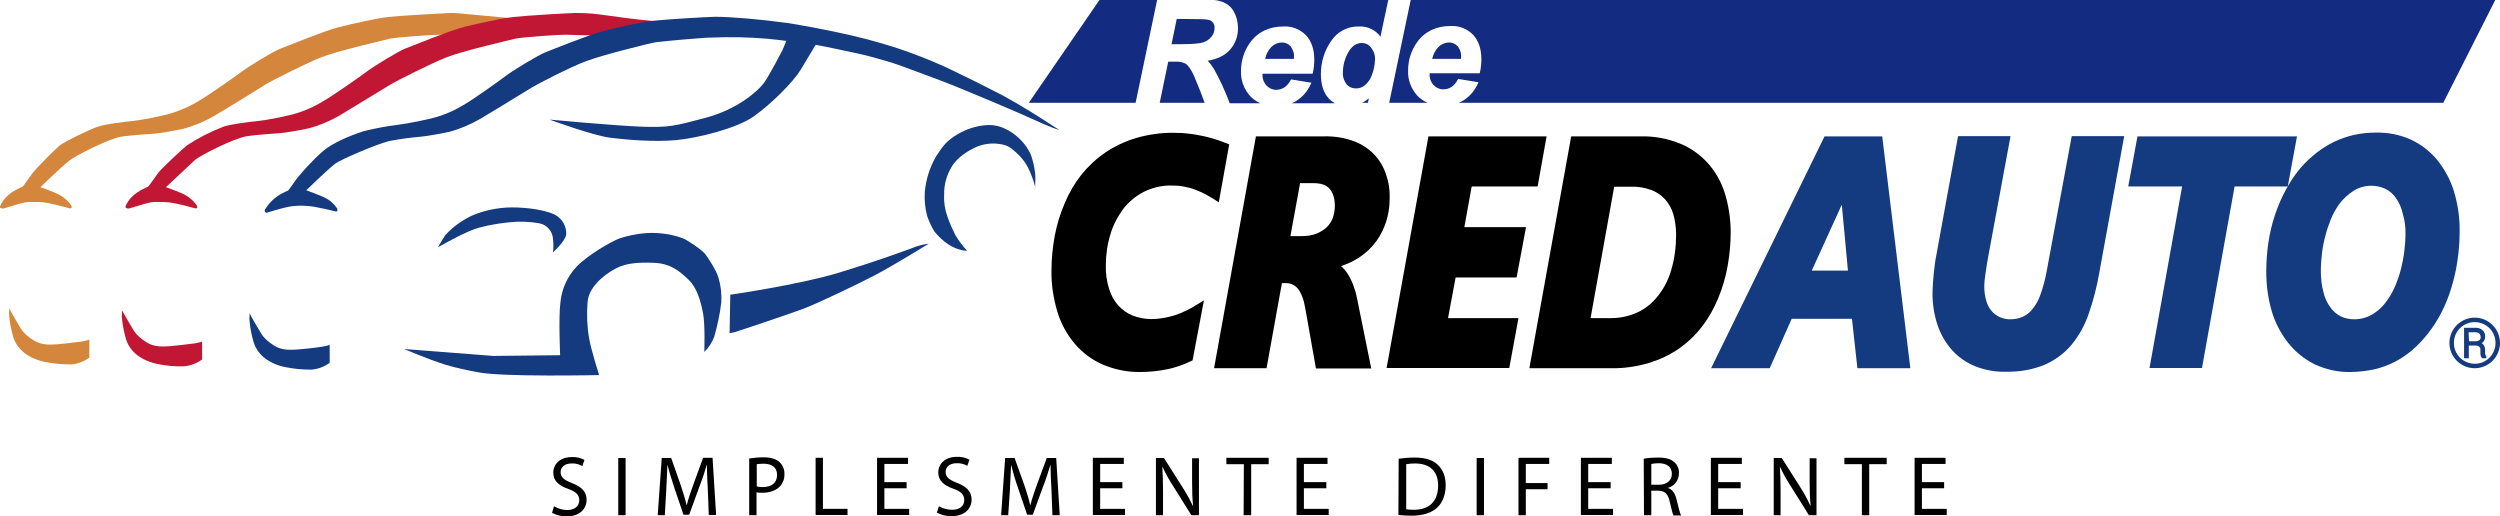 <?xml version="1.0" encoding="utf-8"?>
<!-- Generator: Adobe Illustrator 27.8.1, SVG Export Plug-In . SVG Version: 6.00 Build 0)  -->
<svg version="1.1" id="Logo" xmlns="http://www.w3.org/2000/svg" xmlns:xlink="http://www.w3.org/1999/xlink" x="0px" y="0px"
	 viewBox="0 0 1057.8 218.4" style="enable-background:new 0 0 1057.8 218.4;" xml:space="preserve">
<style type="text/css">
	.st0{fill:#D5863D;}
	.st1{fill:#C21734;}
	.st2{fill:#143B80;}
	.st3{fill:#132B80;}
</style>
<path class="st0" d="M4.4,131.5l0.2,0.3c0.7,1.2,3,5.3,3.6,6.2s1.4,3.2,6.2,6.1c3.4,2.1,7,1.7,9.5,1.6c2.7-0.2,6.8-0.7,10.7-1.2
	c1.1-0.2,2.2-0.4,3.2-0.8v7.6c-2.3,1.7-5,2.7-7.8,2.9c-3.6,0-7.1-0.3-10.6-1c-1.7-0.3-3.4-0.8-5-1.5c-1.4-0.6-2.8-1.4-4-2.3
	c-2.2-1.7-3.8-3.9-4.7-6.5c-0.9-3-1.5-6-1.8-9.1c-0.1-0.8-0.1-1.6,0-2.3v-1.1l0.7,1.2"/>
<path class="st1" d="M52.1,132.2c0,0,0.1,0.1,0.2,0.3c0.7,1.2,3,5.3,3.6,6.2c0.7,1,1.4,3.2,6.2,6.2c3.4,2.1,7,1.7,9.5,1.6
	c2.7-0.2,6.8-0.7,10.7-1.2c1.1-0.2,2.2-0.4,3.2-0.8v7.6c-2.3,1.7-5,2.7-7.8,2.9c-3.6,0.1-7.1-0.2-10.6-0.9c-1.7-0.3-3.4-0.8-5-1.5
	c-1.4-0.6-2.8-1.4-4-2.3c-2.2-1.7-3.8-3.9-4.7-6.5c-0.9-3-1.5-6-1.8-9.1c-0.1-0.8-0.1-1.6,0-2.3v-1.1l0.7,1.2"/>
<path class="st2" d="M106.1,133.6l0.2,0.3c0.7,1.2,3,5.3,3.6,6.2c0.7,1,1.4,3.2,6.2,6.2c3.4,2.1,7,1.7,9.5,1.6
	c2.7-0.2,6.8-0.6,10.7-1.2c1.1-0.2,2.2-0.4,3.2-0.8v7.6c-2.3,1.7-5,2.7-7.8,2.9c-3.6,0-7.1-0.3-10.6-1c-1.7-0.3-3.4-0.8-5-1.5
	c-1.4-0.6-2.8-1.4-4-2.3c-2.2-1.7-3.8-3.9-4.7-6.5c-0.9-3-1.5-6-1.8-9.1c-0.1-0.8-0.1-1.6,0-2.3v-1.1l0.7,1.2"/>
<path class="st0" d="M17.1,79.2c0,0,6,2.1,8,3.2c2,1.1,3.7,2.6,5,4.4c0.6,1.2-0.1,1.4-0.4,1.4s-8.8-2.6-12.9-2.7s-4.8-0.1-6.5,0.2
	s-8.2,2.4-8.7,2.5s-1.8,0-1.6-0.8c0.6-1.6,1.6-3.1,2.9-4.3c1.3-1.2,2.7-2.2,4.3-3c0.9-0.4,1.9-1,2.2-1s3.2-4.3,4.4-5.9
	c1.4-1.8,10-10.7,12.2-12.2c1.5-1,11.6-6.2,15.7-7.5c3.2-1,11.1-2,14.4-2.3s13.4-2.2,17.7-3.7c3.5-1.2,6.8-2.7,10-4.6
	c4-2.3,15.6-10.4,18.5-12.6s13.4-8.6,16.3-9.7s18.8-7.6,24.7-9.1c6.1-1.5,15.7-3.7,20.9-4.3s23.8-1.6,26.4-1.7
	c2.1-0.1,1.4,0,25.7,2.2c0,0-20.8,4.4-21.5,4.6s-6.6,2.5-8.5,2.4s-18.3,1-21.4,1.7c-1.1,0.3-22.1,5.1-29.1,7.9s-21.5,10.2-23.2,11.3
	S94.1,47.1,90.7,49c-4.1,2.4-8.6,4.3-13.2,5.5c-4.4,1-10.4,1.9-11.6,2s-10.5,0.7-14.5,1.3c-5.7,0.9-20.1,8.5-22,10.1
	C25.4,71.1,17.1,79.2,17.1,79.2z"/>
<path class="st1" d="M70.2,79.2c0,0,6,2.1,8,3.2c2,1.1,3.7,2.6,5,4.4c0.6,1.2-0.1,1.4-0.4,1.4s-8.8-2.6-12.9-2.7s-4.8-0.1-6.5,0.2
	s-8.2,2.4-8.7,2.5s-1.8,0-1.6-0.8c0.6-1.6,1.6-3.1,2.9-4.3c1.3-1.2,2.7-2.2,4.3-3c0.9-0.4,1.9-1,2.2-1s3.2-4.3,4.4-5.9
	c1.3-1.8,10.1-10,12.2-11.7c4.9-3.2,10.2-5.9,15.7-8c3.2-1,11.2-2,14.4-2.3s13.4-2.2,17.6-3.7c3.5-1.2,6.9-2.8,10-4.7
	c4-2.3,15.6-10.4,18.5-12.6s13.4-8.6,16.3-9.7s18.8-7.6,24.7-9.1c6.1-1.5,15.7-3.6,20.9-4.2s23.8-1.7,26.4-1.7
	c11.1,0,11.4,1.4,35.7,3.7c0,0-24.9,5.5-25.6,5.7s-12.5-0.1-14.4-0.2s-18.3,1-21.4,1.7c-1.1,0.3-22.1,5.1-29.1,7.9
	s-21.5,10.2-23.3,11.3s-18.4,11.2-21.7,13.2c-4.1,2.4-8.6,4.3-13.2,5.5c-4.4,1-10.4,1.9-11.6,2s-10.5,0.7-14.4,1.3
	c-5.8,0.9-20.2,8.4-22,10C78.9,71.1,70.2,79.2,70.2,79.2z"/>
<path class="st2" d="M424.5,40.5c-7.7-4-14.3-7.3-23.3-11.6c-9.1-4.2-18.6-7.8-28.3-10.6c-15.4-4.6-36.7-8.1-39.9-8.6
	c-11.1-1.5-23.5-2.6-30.4-2.6c-2.6,0-21.2,1.1-26.4,1.7s-14.8,2.7-20.9,4.3c-5.8,1.5-21.9,8-24.7,9.1s-13.4,7.5-16.3,9.7
	S200.1,42.2,196,44.5c-3.2,1.9-6.5,3.5-10,4.6c-4.3,1.5-14.4,3.3-17.6,3.7c-4.9,0.6-9.7,1.5-14.5,2.7c-4.1,1.3-11.1,4-15.5,7.1
	c-2.2,1.5-6.7,5.7-12.2,12.2c-1.3,1.5-4.1,5.9-4.4,5.9s-1.3,0.6-2.2,1c-1.6,0.8-3,1.8-4.3,3c-1.5,1.4-3.2,3.7-3.3,4.4
	c0,0.5,0.3,0.9,0.8,0.9c0.1,0,0.3,0,0.4-0.1c0.4-0.2,7.2-2.1,8.8-2.4c2.4-0.4,4.9-0.6,7.4-0.4c4.1,0.1,12.5,2.4,12.8,2.4
	s0.9-0.2,0.4-1.4c-1.3-1.9-3-3.4-5-4.4c-2-1-8-3.2-8-3.2s8.8-8.6,12.3-11.3c2.1-1.6,17.1-8.1,22.7-9.5c4.6-0.9,9.2-1.5,13.8-1.9
	c1.2-0.1,7.2-1,11.6-2c4.6-1.2,9-3.1,13.2-5.5c3.4-2,20-12.1,21.7-13.2s16.2-8.7,23.3-11.3c7.6-2.8,28-7.8,29.1-7.9
	c3.4-0.5,21.8-2.1,23.7-2c7.9-0.3,15.8-0.2,23.7,0.5c2.6,0.2,5.4,0.6,8,0.9l-1.6,3.9c0,0-6,11.6-8.1,14.2
	c-2.6,3.4-11.2,10.9-24.3,14.4s-15.7,4.2-27.1,3.8s-39.1-3-39.1-3s18.5,6.8,25.8,7.7c7.3,0.9,18.6,1.8,27.6,1s25.8-4.9,33.1-10.1
	s16.6-14.4,19.8-19.7c2.3-3.8,5-8.3,6.3-10.5h0.1c0.2-0.1,14,2.8,17.6,3.6c5.4,1.2,8.7,2.2,14.5,3.9c2,0.6,11.2,4,20.5,7.5
	c9.9,3.7,36.2,15,37.8,15.8c9.9,4.6,12.6,5.2,12.6,5.2C440.4,49.9,432.6,44.9,424.5,40.5z"/>
<path class="st2" d="M187.9,103.2c0,0,9.6-5.5,14.9-6.9c5.3-1.4,10.7-2.2,16.2-2.5c3.8-0.1,9,0.4,10.6,1.1c2.6,1.1,4.3,3.6,4.4,6.4
	c0.2,1.8,0.2,3.7,0,5.5c0,0,5.3-4.8,5.6-7.7c0.1-3.5-1.8-6.7-4.9-8.3c-3.2-1.5-8.6-2.7-15.7-3c-6.5-0.3-13,0.8-19,3.3
	c-4.4,2-8.4,4.9-11.6,8.4c-1.1,1.7-2.1,3.4-3.1,5.1"/>
<path class="st2" d="M438,79.1c-0.6-2.5-1.5-4.8-2.5-7.1c-1.3-2.9-3.3-5.5-5.7-7.6c-2.2-2-3.6-3-6.5-3.4c-3.3-0.6-6.7-0.2-9.8,1
	c-3.4,1.5-8.5,4.4-10.9,8.7c-2.1,3.5-3.2,7.5-3.1,11.6c-0.2,3.2,0.3,6.4,1.4,9.4c0.9,2.7,2.1,5.3,3.4,7.9c1.4,2.3,3,4.4,4.8,6.4
	c0.3,0.3-3.9,0-7.7-2.5c-2.3-1.5-4.3-3.4-6-5.5c-1.3-2.1-2.3-4.3-3.1-6.6c-0.9-3.3-1.2-6.8-1-10.2c0.5-5.3,2.1-10.4,4.7-14.9
	c2.8-4.4,4.6-6.8,9-9.4c1.9-1.1,3.8-2,5.9-2.7c1.9-0.6,3.8-1,5.8-1.2c2.7-0.3,5.5,0.1,8,1.2c2.6,1.1,5,2.8,7,4.8
	c1.9,1.9,3.4,4.1,4.5,6.5c0.9,2.6,1.5,5.2,1.8,7.9C438.2,74.3,438,79.1,438,79.1z"/>
<path class="st2" d="M309,124.7c0,0,29-4.2,45.5-9.2s27.8-9.2,31.6-10.6c2.2-0.9,4.5-1.5,6.9-1.8c0,0-15.6,9.6-22.9,13.4
	s-24.6,12.1-30.6,14.3s-27,9.3-28.9,9.8l-1.9,0.4L309,124.7z"/>
<path class="st2" d="M298,148.9c0,0,0.4-11.5-0.5-16.2s-2.4-10.8-6.2-14.4s-7.5-6.8-14.6-7.1s-11.4,0.3-14.9,1.8s-12.8,7.3-13.2,15
	c-0.4,5.1-0.2,10.3,0.7,15.3c0.7,4.4,4.2,15.4,4.2,15.4s-41.2,0.9-51.3-1.2c-4.5-0.8-9-1.8-13.5-3.1c-8.8-2.8-17.2-6.6-17.7-6.7
	c-0.7-0.1,37.7,2.9,37.7,2.9l28.3-0.3c0,0-0.7-16.2,0.1-22.1c0.5-5.8,2.9-11.2,6.9-15.4c4.1-4.4,14.3-10.6,18.6-12.1
	c3.3-1,6.6-1.7,10-2c2.2-0.2,4.4-0.2,6.7,0c3.4,0.3,6.7,1,9.8,2.2c1.6,0.6,7.9,4.8,9.3,6.6c0.6,0.8,4.6,6.5,5.6,10
	c1,3.4,1.4,6.9,1.2,10.4c-0.6,4.9-1.6,9.8-3,14.6C301.3,144.9,299.9,147.1,298,148.9z"/>
<path class="st3" d="M546.1,19.6c-1-1.1-2.4-1.7-3.8-1.6c-1.6,0-3.2,0.7-4.4,1.9c-1.3,1.4-2.2,3.1-2.6,5h12.2c0-0.1,0-0.3,0-0.4
	C547.7,22.7,547.1,21,546.1,19.6z"/>
<path class="st3" d="M577.6,36c1.4-1.2,2.4-2.8,3-4.6c0.7-1.9,1.1-4,1.2-6.1c0.1-1.9-0.5-3.7-1.7-5.2c-0.9-1.2-2.3-1.9-3.9-1.9
	c-2.3,0-4.2,1.3-5.7,3.9c-1.5,2.6-2.3,5.7-2.3,8.7c-0.1,1.8,0.5,3.5,1.6,4.9c0.9,1.1,2.3,1.7,3.8,1.7C575,37.5,576.4,37,577.6,36z"
	/>
<path class="st3" d="M497.9,8l-2.2,10.7h4.1c4.7,0,7.9-0.3,9.4-0.8c1.4-0.5,2.6-1.3,3.5-2.5c0.8-1,1.2-2.3,1.2-3.6
	c0.1-1.3-0.6-2.5-1.7-3.1c-0.5-0.3-1.7-0.6-4.9-0.6L497.9,8z"/>
<path class="st3" d="M579.2,41.6c-0.9,0.7-1.8,1.4-2.9,1.9h2.5L579.2,41.6z"/>
<path class="st3" d="M513.7,0c1.2,0.1,2.4,0.4,3.6,0.8c2,0.8,3.7,2.2,4.7,4c1.2,2.1,1.8,4.5,1.8,6.9c0.1,3.5-1.1,6.9-3.5,9.5
	c-2.1,2.3-5.2,3.8-9.3,4.5c1,1,1.8,2.2,2.6,3.4c2.6,4.6,4.8,9.5,6.7,14.5v0.1h13c-1.5-0.7-2.9-1.6-4.1-2.8c-2.8-3-4.3-6.9-4.1-11
	c0-4.2,1.3-8.3,3.7-11.7c3.3-4.7,8.2-7,14.3-7c3.6-0.2,7,1.2,9.5,3.7c2.3,2.5,3.5,6,3.5,10.3c0,1.9-0.2,3.8-0.6,5.6l-0.1,0.4h-21.2
	c0,0.1,0,0.2,0,0.3c-0.1,1.7,0.5,3.4,1.7,4.7c1,1.1,2.5,1.8,4,1.8c2.6,0,4.7-1.3,6.2-4.1l0.2-0.3l8.6,1.4l-0.3,0.6
	c-1.3,2.9-3.4,5.4-6.1,7.1c-0.6,0.4-1.3,0.7-2,1h18.3c-1-0.6-1.9-1.3-2.7-2.2c-2.1-2.3-3.2-5.7-3.2-10.2c0-5,1.5-9.9,4.3-13.9
	c2.6-4,7-6.3,11.7-6.2c3.6-0.2,7.1,1.4,9.2,4.3L587.4,0H513.7z"/>
<path class="st3" d="M596.9,0l-9.1,43.5h16.2c-1.5-0.7-2.9-1.6-4.1-2.8c-2.8-3-4.3-6.9-4.1-11c0-4.2,1.3-8.3,3.7-11.7
	c3.3-4.7,8.2-7,14.3-7c3.6-0.2,7,1.2,9.5,3.7c2.3,2.5,3.5,6,3.5,10.3c0,1.9-0.2,3.8-0.6,5.6l-0.1,0.4h-21.2v0.3
	c-0.1,1.7,0.5,3.4,1.7,4.7c1,1.1,2.5,1.8,4,1.8c2.7,0,4.7-1.3,6.2-4.1l0.2-0.3l8.6,1.4l-0.3,0.6c-1.3,2.9-3.4,5.4-6.1,7.1
	c-0.6,0.4-1.3,0.7-2,1h416.6l22-43.5L596.9,0z"/>
<path class="st3" d="M509.7,43.5c-0.8-2.4-2.3-6.2-4.4-11.2c-1.2-2.7-2.4-4.5-3.7-5.4c-1.3-0.6-2.7-0.9-4.1-0.8h-3.2l-3.6,17.4
	H509.7z"/>
<path class="st3" d="M616.8,19.6c-1-1.1-2.4-1.7-3.8-1.6c-1.6,0-3.2,0.7-4.4,1.9c-1.3,1.4-2.2,3.1-2.6,5h12.2c0-0.1,0-0.3,0-0.4
	C618.4,22.7,617.9,21,616.8,19.6z"/>
<polygon class="st3" points="489.6,0 465.2,0 435.3,43.5 480.5,43.5 "/>
<path d="M520.1,61.1l-1.5-0.6c-1.2-0.5-2.7-1-4.2-1.5s-3.3-1-5.2-1.4s-3.9-0.8-5.9-1c-2.2-0.3-4.3-0.4-6.5-0.4
	c-5.5-0.1-10.9,0.7-16.1,2.2c-4.7,1.4-9.1,3.5-13.1,6.2c-3.8,2.6-7.2,5.8-10.1,9.4c-2.9,3.7-5.2,7.7-7,12c-1.9,4.4-3.3,9-4.2,13.7
	c-0.9,4.9-1.4,9.9-1.4,14.8c-0.1,5.9,0.8,11.7,2.5,17.4c1.5,5,4,9.6,7.4,13.6c3.2,3.8,7.3,6.8,11.9,8.8c5,2.1,10.4,3.2,15.8,3.1
	c3.9,0,7.8-0.4,11.6-1.2c3.3-0.7,6.5-1.8,9.6-3.3l0.9-0.4l4.8-25.4l-3.8,2.3c-1.2,0.8-2.6,1.5-3.9,2.1c-1.4,0.7-2.8,1.3-4.3,1.8
	c-1.6,0.5-3.2,0.9-4.8,1.2c-1.8,0.3-3.6,0.5-5.4,0.5c-2.7,0-5.5-0.5-8-1.5c-2.3-0.9-4.3-2.4-6-4.2c-1.8-2-3.1-4.4-3.9-7
	c-1-3.2-1.5-6.6-1.4-9.9c0-4.4,0.6-8.9,1.9-13.1c1.1-3.9,3-7.5,5.4-10.8c2.3-3,5.3-5.5,8.7-7.3c3.7-1.8,7.7-2.8,11.9-2.7
	c1.8,0,3.6,0.1,5.4,0.5c1.6,0.3,3.1,0.7,4.6,1.3c1.3,0.5,2.7,1.1,3.9,1.7c1.2,0.7,2.4,1.4,3.5,2l2.5,1.6L520.1,61.1z"/>
<path d="M586.5,73.9c-1-3.1-2.7-6-4.9-8.4c-2.4-2.5-5.4-4.5-8.6-5.7c-4-1.5-8.3-2.2-12.6-2.1h-29l-17.7,98.1h22.2l6.5-36h1.4
	c2-0.1,4,0.7,5.3,2.3c1.4,1.7,2.5,4.4,3.1,7.9l4.6,25.9h23.4l-6-29.6c-0.7-3.7-2-7.3-4-10.5c-0.8-1.2-1.7-2.3-2.8-3.2
	c1.8-0.6,3.5-1.3,5.2-2.2c6.2-3.2,11-8.6,13.4-15.2c1.4-3.7,2-7.6,2-11.5C588.1,80.3,587.6,77,586.5,73.9z M550.1,77.5h5.8
	c3.1,0,5.3,0.8,6.7,2.4s2.2,4.1,2.2,7.2c0,1.7-0.3,3.3-0.8,4.9c-0.5,1.5-1.4,2.9-2.5,4c-1.2,1.2-2.7,2.1-4.3,2.8
	c-2,0.8-4.2,1.1-6.4,1.1H546L550.1,77.5z"/>
<polygon points="641.7,117.4 645.7,96.1 619.6,96.1 622.7,78.9 650.6,78.9 654.4,57.7 604.4,57.7 586.7,155.7 638.6,155.7 
	642.5,134.6 612.7,134.6 615.9,117.4 "/>
<path d="M729.8,81.7c-1.5-4.7-3.9-9-7.2-12.7c-3.3-3.6-7.3-6.5-11.9-8.3c-5.2-2.1-10.7-3.1-16.2-3h-29.7l-17.7,98.1h34.7
	c5.3,0.1,10.7-0.7,15.8-2.2c4.6-1.4,8.9-3.4,12.8-6.1c3.7-2.6,7-5.7,9.8-9.4c2.8-3.6,5-7.6,6.8-11.9c1.8-4.4,3.2-9,4-13.7
	c0.9-4.9,1.3-9.9,1.3-14.8C732.2,92.3,731.4,86.9,729.8,81.7z M709.2,99.3c0,5-0.6,9.9-2,14.7c-1.1,4-3,7.8-5.6,11.1
	c-2.3,3-5.2,5.4-8.6,7c-3.6,1.7-7.4,2.5-11.4,2.5h-8.6l10-55.6h7.1c2.9-0.1,5.9,0.4,8.6,1.4c2.2,0.8,4.2,2.2,5.8,3.9
	c1.6,1.8,2.8,3.9,3.5,6.3C708.8,93.4,709.2,96.4,709.2,99.3z"/>
<path class="st2" d="M772,57.7l-48,98.1h24.8l9.3-20.9h25.5l2.3,20.9h22.4l-11.9-98.1L772,57.7z M781.9,114.5h-15.3l12.7-27.9
	L781.9,114.5z"/>
<path class="st2" d="M866,114.7c-0.6,3.4-1.5,6.8-2.7,10.1c-0.8,2.3-2,4.4-3.5,6.2c-1.1,1.4-2.5,2.4-4.1,3.1c-1.6,0.7-3.4,1-5.2,1
	c-1.5,0-2.9-0.3-4.3-0.9c-1.3-0.6-2.5-1.4-3.4-2.5c-1.1-1.2-1.8-2.6-2.3-4.2c-0.6-2-0.9-4-0.9-6.1c0-1.9,0.2-3.8,0.5-5.6
	c0.3-2.3,0.7-4.6,1.1-6.9l9.5-51.3h-22.2l-9.2,50.4c-0.5,2.4-0.8,5-1.1,7.8c-0.3,2.6-0.4,5.1-0.5,7.7c-0.1,4.8,0.6,9.5,2.1,14
	c1.3,3.9,3.4,7.6,6.2,10.7c2.7,3,6.1,5.3,9.8,6.8c4.1,1.6,8.4,2.4,12.8,2.3c5.6,0.1,11.2-0.8,16.4-2.9c4.4-1.9,8.4-4.8,11.5-8.5
	c3.2-3.9,5.7-8.4,7.3-13.2c1.9-5.5,3.4-11.2,4.4-17l10.6-58.1h-22.2L866,114.7z"/>
<path class="st2" d="M1038.3,80.9c-1.5-4.9-4-9.4-7.2-13.4c-3.1-3.6-6.9-6.6-11.2-8.5c-4.5-2-9.4-3-14.4-2.9c-3.2,0-6.5,0.3-9.6,1
	c-2.9,0.7-5.8,1.7-8.5,3c-2.6,1.3-5,2.8-7.3,4.6c-2.3,1.8-4.4,3.8-6.3,5.9c-2.2,2.6-4.2,5.3-5.8,8.3l3.9-21.2h-67.5l-3.9,21.2h22.8
	l-13.8,76.8h22.2l13.8-76.8h22.5c-0.2,0.4-0.5,0.8-0.7,1.2c-1.9,3.4-3.4,7-4.7,10.8c-1.3,3.8-2.2,7.8-2.8,11.7
	c-0.6,4.1-0.9,8.2-0.9,12.3c0,5.6,0.7,11.3,2.3,16.7c1.4,4.9,3.8,9.4,6.9,13.4c3,3.8,6.8,6.9,11.2,9.1c4.7,2.2,9.8,3.4,15,3.3
	c3.4,0,6.9-0.4,10.2-1.1c3.1-0.7,6-1.8,8.8-3.2c2.7-1.4,5.2-3.1,7.5-5.1c2.3-2,4.4-4.2,6.3-6.6c2.3-2.9,4.3-6,6-9.3
	c1.7-3.4,3.1-6.9,4.2-10.6c1.1-3.7,2-7.5,2.5-11.3c0.6-3.9,0.9-7.7,0.9-11.6C1040.9,92.5,1040,86.6,1038.3,80.9z M1017.8,99.2
	c0,2.4-0.2,4.8-0.5,7.2c-0.3,2.5-0.8,4.9-1.4,7.4c-0.6,2.4-1.4,4.7-2.3,6.9c-0.9,2.1-1.9,4-3.2,5.9c-1.7,2.6-3.9,4.8-6.6,6.4
	c-2.3,1.4-5,2.1-7.7,2.1c-2,0-4-0.4-5.8-1.3c-1.7-0.9-3.2-2.2-4.3-3.8c-1.4-1.9-2.4-4.1-2.9-6.4c-0.8-2.9-1.1-6-1.1-9
	c0-2.5,0.2-5.1,0.5-7.6c0.3-2.5,0.8-5.1,1.5-7.5c0.6-2.4,1.4-4.7,2.3-6.9c0.8-2,1.9-3.9,3.1-5.7c1.7-2.5,4-4.6,6.5-6.2
	c2.2-1.4,4.8-2.1,7.4-2.1c2.1,0,4.1,0.4,6,1.3c1.8,0.9,3.3,2.2,4.4,3.8c1.4,2,2.4,4.2,2.9,6.5C1017.5,93.2,1017.9,96.2,1017.8,99.2
	L1017.8,99.2z"/>
<path class="st2" d="M1051.6,150.1c-0.1-0.3-0.1-0.6-0.1-0.9v-1.1c0-0.7-0.2-1.5-0.6-2.1c-0.2-0.3-0.5-0.6-0.8-0.8
	c0.3-0.2,0.6-0.5,0.8-0.8c0.4-0.6,0.7-1.3,0.6-2c0.1-1.1-0.4-2.1-1.2-2.8c-0.9-0.7-2.1-1-3.2-0.9h-4.5v12.9h2v-5.4h2.8
	c0.6,0,1.2,0.1,1.6,0.5c0.4,0.4,0.6,0.8,0.5,1.4v1.1c0,0.4,0,0.8,0.1,1.2c0.1,0.4,0.3,0.8,0.6,1.1l0.1,0.1h1.7v-0.9l-0.2-0.1
	C1051.8,150.5,1051.7,150.3,1051.6,150.1z M1044.5,140.6h2.6c0.7-0.1,1.4,0.1,1.9,0.5c0.4,0.4,0.6,0.9,0.6,1.4
	c0.1,0.5-0.1,1.1-0.5,1.4c-0.6,0.4-1.3,0.6-2,0.5h-2.4L1044.5,140.6z"/>
<path class="st2" d="M1047.1,134.4c-5.9,0-10.7,4.8-10.7,10.7c0,5.9,4.8,10.7,10.7,10.7c5.9,0,10.7-4.8,10.7-10.7c0,0,0,0,0,0
	C1057.8,139.2,1053,134.4,1047.1,134.4z M1047.1,153.9c-4.9,0-8.8-3.9-8.8-8.8c0-4.9,3.9-8.8,8.8-8.8c4.9,0,8.8,3.9,8.8,8.8
	C1055.9,150,1051.9,154,1047.1,153.9C1047.1,154,1047.1,154,1047.1,153.9L1047.1,153.9z"/>
<g>
	<path d="M234.4,214.2c1.7,1,3.6,1.6,5.6,1.6c3.2,0,5.1-1.7,5.1-4.1c0-2.3-1.3-3.6-4.6-4.8c-4-1.4-6.4-3.4-6.4-6.9
		c0-3.8,3.1-6.6,7.8-6.6c1.9-0.1,3.7,0.3,5.4,1.2l-0.9,2.6c-1.4-0.8-3-1.2-4.6-1.1c-3.3,0-4.6,2-4.6,3.6c0,2.3,1.5,3.4,4.8,4.7
		c4.1,1.6,6.2,3.6,6.2,7.1c0,3.7-2.8,7-8.5,7c-2.1,0-4.3-0.5-6.1-1.5L234.4,214.2z"/>
	<path d="M264.7,193.7V218h-3.1v-24.2H264.7z"/>
	<path d="M299.5,207.3c-0.2-3.4-0.4-7.4-0.4-10.5h-0.1c-0.8,2.8-1.8,5.9-3.1,9.2l-4.3,11.8h-2.4l-3.9-11.5c-1.1-3.4-2.1-6.5-2.8-9.4
		h-0.1c-0.1,3-0.3,7.1-0.5,10.7l-0.6,10.4h-3l1.7-24.2h4l4.1,11.7c1,3,1.8,5.6,2.4,8.2h0.1c0.6-2.5,1.5-5.1,2.6-8.2l4.3-11.8h4
		l1.5,24.2h-3.1L299.5,207.3z"/>
	<path d="M317,194c2-0.3,4-0.5,6-0.5c3.1,0,5.4,0.7,6.8,2c1.4,1.3,2.2,3.2,2.1,5.1c0.1,1.9-0.6,3.8-1.9,5.2
		c-1.7,1.8-4.4,2.7-7.4,2.7c-0.8,0-1.7,0-2.5-0.2v9.7H317V194z M320.1,205.8c0.9,0.2,1.7,0.3,2.6,0.3c3.8,0,6.1-1.8,6.1-5.2
		c0-3.2-2.3-4.7-5.7-4.7c-1,0-2,0.1-2.9,0.2V205.8z"/>
	<path d="M345.1,193.7h3.1v21.6h10.4v2.6h-13.5V193.7z"/>
	<path d="M383.6,206.6h-9.4v8.7h10.5v2.6h-13.6v-24.2h13.1v2.6h-10v7.7h9.4L383.6,206.6z"/>
	<path d="M397.3,214.2c1.7,1,3.6,1.5,5.6,1.5c3.2,0,5.1-1.7,5.1-4.1c0-2.3-1.3-3.6-4.6-4.8c-4-1.4-6.4-3.4-6.4-6.9
		c0-3.8,3.1-6.6,7.8-6.6c1.9-0.1,3.7,0.3,5.4,1.2l-0.9,2.6c-1.4-0.8-3-1.2-4.6-1.1c-3.3,0-4.6,2-4.6,3.6c0,2.3,1.5,3.4,4.8,4.7
		c4.1,1.6,6.2,3.6,6.2,7.1c0,3.7-2.8,7-8.5,7c-2.2,0-4.3-0.5-6.2-1.5L397.3,214.2z"/>
	<path d="M444.9,207.3c-0.2-3.4-0.4-7.4-0.4-10.5h-0.1c-0.8,2.8-1.8,5.9-3.1,9.2l-4.3,11.8h-2.4l-3.9-11.5c-1.2-3.4-2.1-6.5-2.8-9.4
		h-0.1c-0.1,3-0.3,7.1-0.5,10.7l-0.7,10.4h-3l1.7-24.2h4l4.2,11.7c1,3,1.8,5.6,2.4,8.2h0.1c0.6-2.5,1.5-5.1,2.6-8.2l4.3-11.7h4
		l1.5,24.2h-3.1L444.9,207.3z"/>
	<path d="M474.9,206.6h-9.4v8.7H476v2.6h-13.6v-24.2h13.1v2.6h-10v7.7h9.4L474.9,206.6z"/>
	<path d="M489.1,218v-24.2h3.4l7.8,12.3c1.6,2.5,3.1,5.2,4.4,7.9l0.1,0c-0.3-3.2-0.4-6.2-0.4-10v-10.1h2.9V218h-3.2l-7.7-12.3
		c-1.7-2.6-3.2-5.3-4.5-8.1h-0.1c0.2,3.1,0.3,6,0.3,10v10.4L489.1,218z"/>
	<path d="M526.3,196.4h-7.4v-2.7h17.9v2.7h-7.4V218h-3.2L526.3,196.4z"/>
	<path d="M561.1,206.6h-9.4v8.7h10.5v2.6h-13.6v-24.2h13.1v2.6h-10v7.7h9.5V206.6z"/>
	<path d="M591.8,194.1c2.2-0.3,4.4-0.5,6.7-0.5c4.5,0,7.7,1,9.8,3c2.1,2,3.4,4.8,3.4,8.7s-1.2,7.2-3.5,9.4c-2.3,2.2-6,3.5-10.8,3.5
		c-1.9,0-3.8-0.1-5.7-0.3L591.8,194.1z M595,215.5c1,0.1,2.1,0.2,3.2,0.2c6.7,0,10.3-3.7,10.3-10.3c0-5.7-3.2-9.3-9.8-9.3
		c-1.2,0-2.5,0.1-3.7,0.3L595,215.5z"/>
	<path d="M627.9,193.7V218h-3.1v-24.2H627.9z"/>
	<path d="M642.4,193.7h13.1v2.6h-9.9v8.1h9.2v2.6h-9.2v11h-3.1V193.7z"/>
	<path d="M681.4,206.6H672v8.7h10.5v2.6h-13.6v-24.2h13.1v2.6h-10v7.7h9.5V206.6z"/>
	<path d="M695.5,194.1c2-0.4,4-0.5,6-0.5c3.3,0,5.5,0.6,7,2c1.3,1.2,2,2.9,1.9,4.6c0,2.9-1.8,5.4-4.6,6.2v0.1c1.9,0.6,3,2.4,3.6,4.9
		c0.8,3.4,1.4,5.7,1.9,6.7h-3.2c-0.4-0.7-0.9-2.8-1.6-5.8c-0.7-3.3-2-4.6-4.9-4.7h-2.9V218h-3.1L695.5,194.1z M698.7,205.1h3.2
		c3.3,0,5.5-1.8,5.5-4.6c0-3.1-2.3-4.5-5.6-4.5c-1,0-2.1,0.1-3.1,0.3L698.7,205.1z"/>
	<path d="M736.4,206.6H727v8.7h10.5v2.6h-13.6v-24.2h13.1v2.6h-10v7.7h9.5V206.6z"/>
	<path d="M750.5,218v-24.2h3.4l7.8,12.3c1.6,2.5,3.1,5.2,4.3,7.9l0.1,0c-0.3-3.2-0.4-6.2-0.4-10v-10.1h2.9V218h-3.2l-7.7-12.3
		c-1.7-2.6-3.2-5.3-4.5-8.1h-0.1c0.2,3.1,0.3,6,0.3,10v10.4L750.5,218z"/>
	<path d="M787.8,196.4h-7.4v-2.7h17.9v2.7h-7.4V218h-3.1V196.4z"/>
	<path d="M822.6,206.6h-9.4v8.7h10.5v2.6h-13.6v-24.2h13.1v2.6h-10v7.7h9.4L822.6,206.6z"/>
</g>
</svg>
